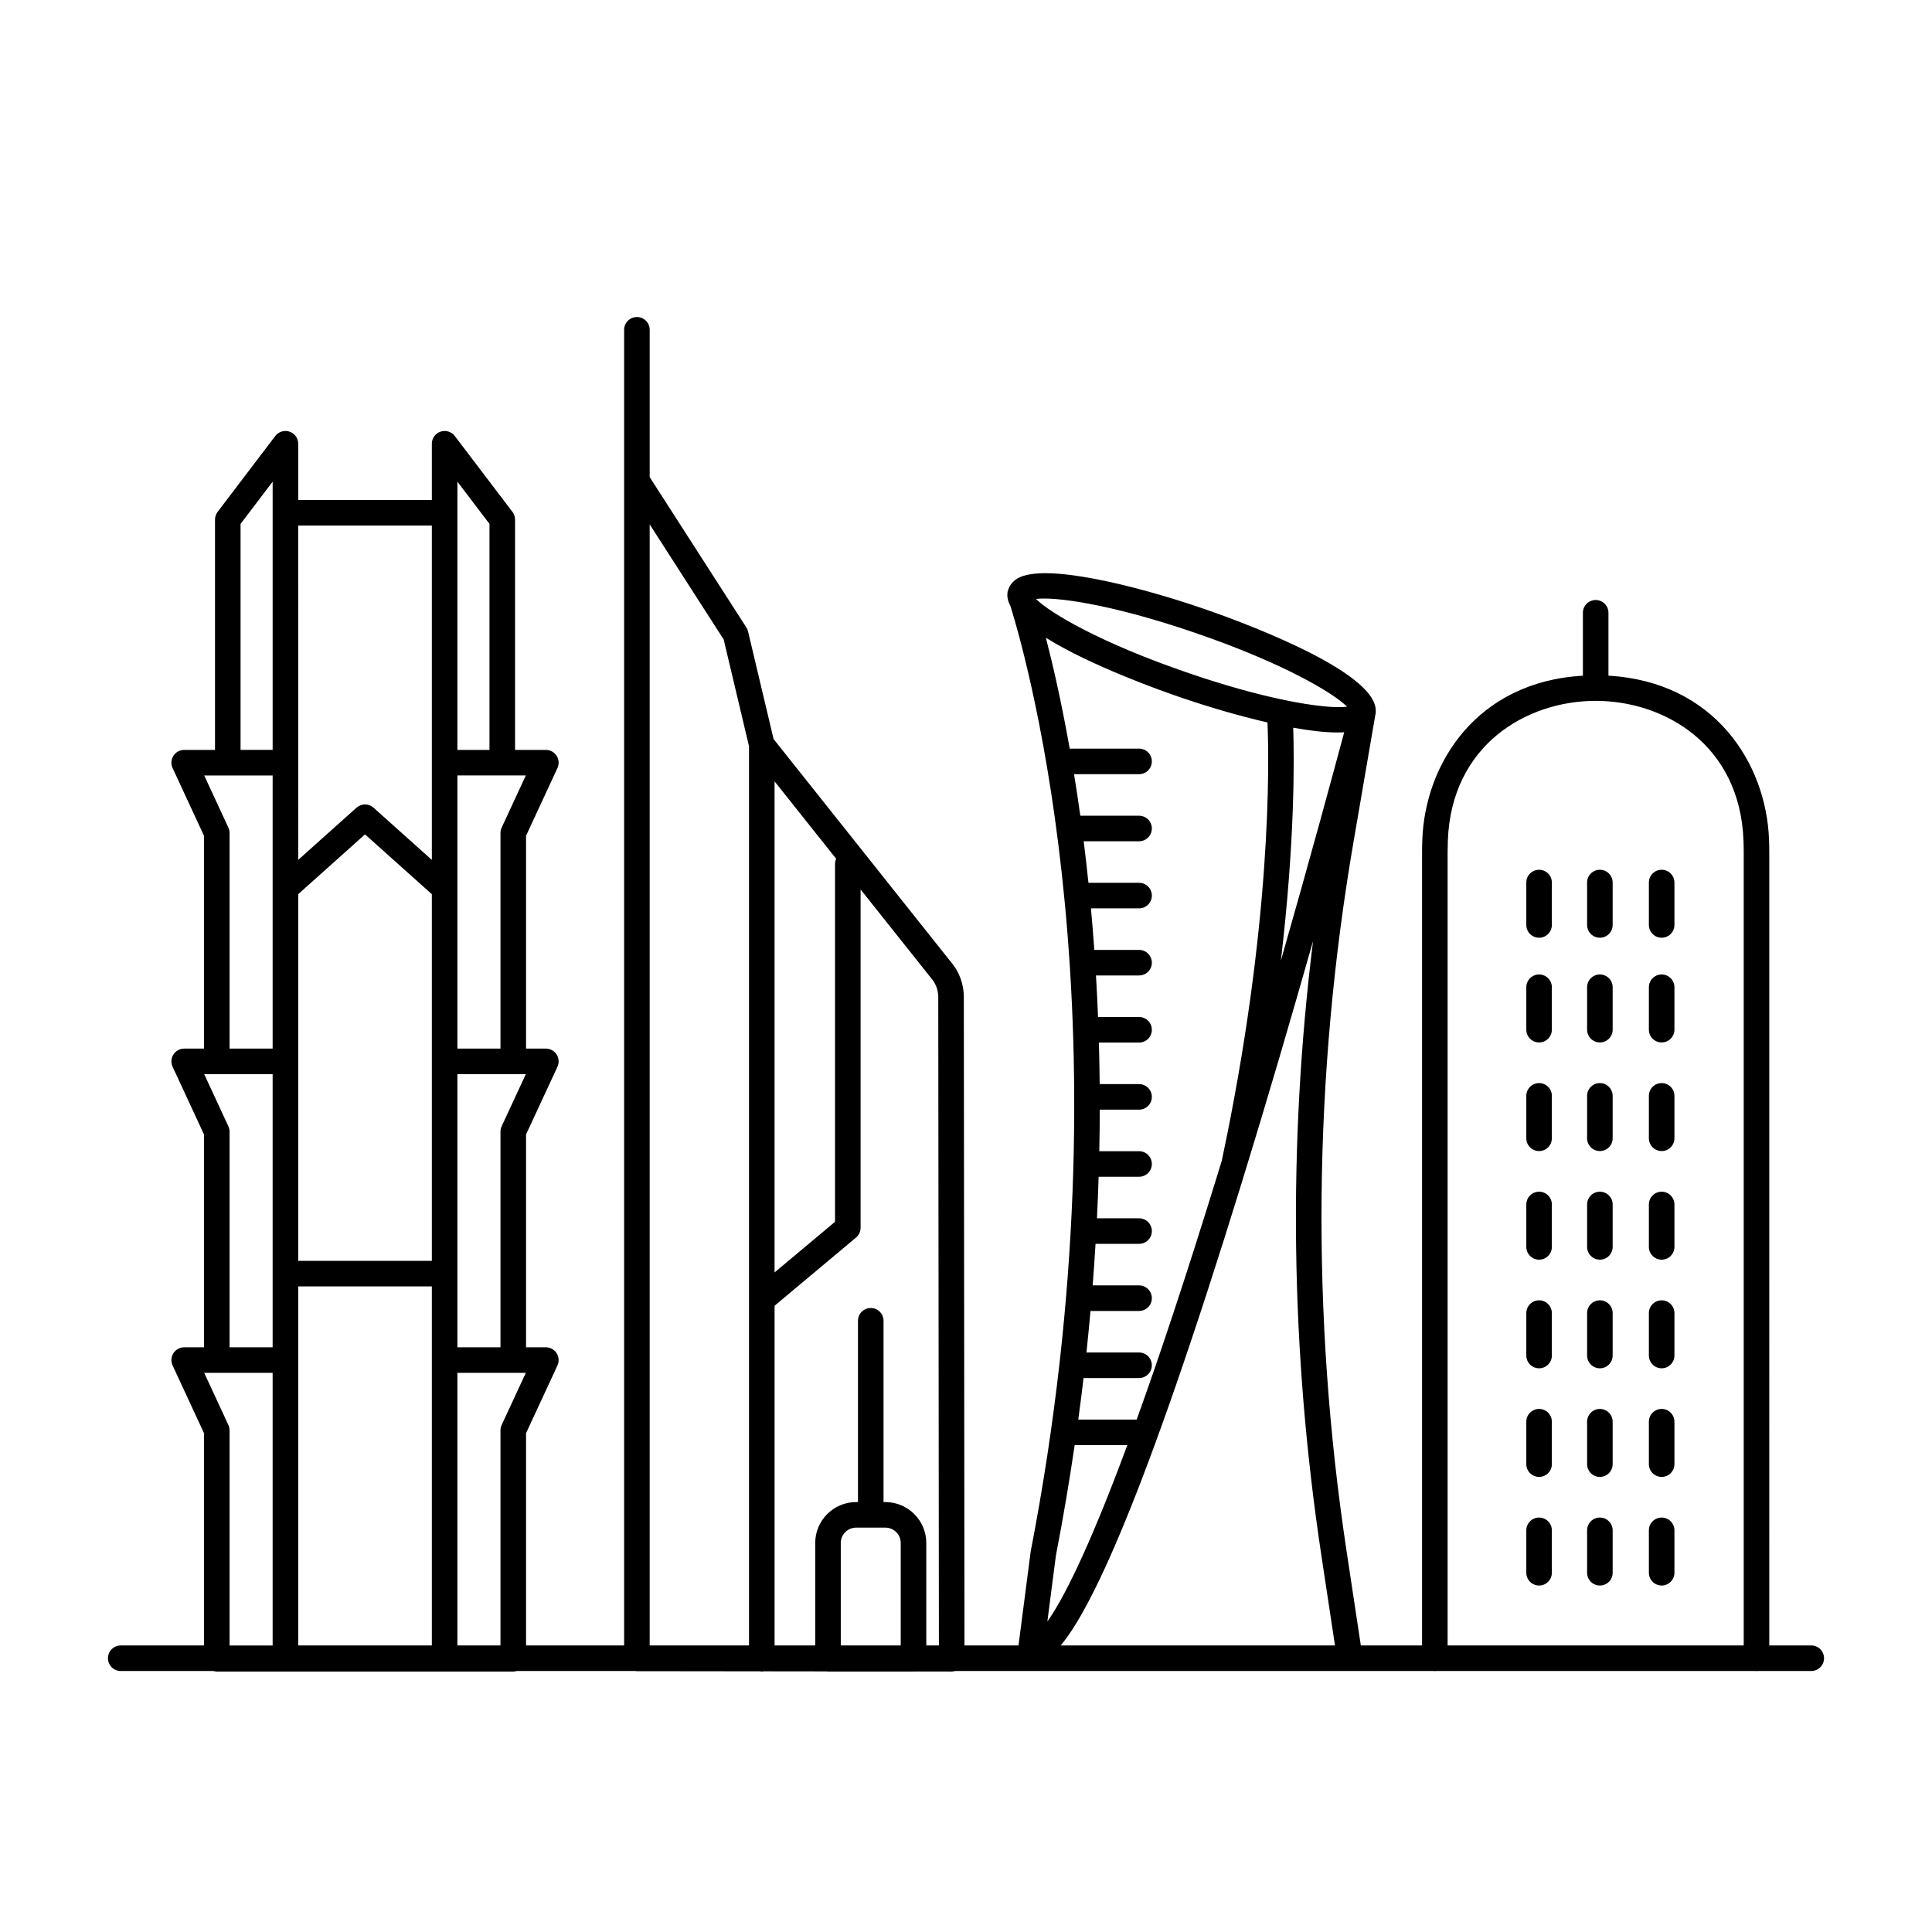 <?xml version="1.0" encoding="UTF-8"?><svg id="Icons" xmlns="http://www.w3.org/2000/svg" viewBox="0 0 226.772 226.772"><path d="M212.598,193.138h-4.925V100.109c0-.515-.01-1.028-.028-1.541-.327-8.946-6.372-18.544-18.85-19.258v-7.382c0-.829-.672-1.5-1.5-1.5s-1.5,.671-1.5,1.5v7.382c-12.476,.715-18.522,10.313-18.85,19.258-.019,.512-.028,1.026-.028,1.541v93.028h-7.188l-1.668-11.037c-4.191-27.735-3.914-55.784,.825-83.368l2.574-14.981c.017-.102,.023-.203,.02-.302,.117-4.81-16.886-10.867-20.371-12.056-8.036-2.744-18.529-5.309-21.652-3.512-.553,.318-.932,.789-1.111,1.335-.027,.069-.051,.138-.068,.211-.003,.013-.01,.025-.012,.038-.005,.025-.002,.05-.006,.074-.01,.07-.017,.14-.017,.212-.024,.454,.104,.919,.363,1.391,2.061,6.636,14.21,49.851,2.369,110.99l-1.426,11.006h-6.342l-.076-76.118c-.002-1.542-.565-3.03-1.536-4.132l-20.795-26.142-2.995-12.628c-.039-.165-.106-.322-.198-.465l-11.348-17.653v-17.287c0-.829-.672-1.5-1.5-1.5-.829,0-1.5,.671-1.5,1.5V193.138h-11.513v-24.916l3.686-7.95c.215-.464,.179-1.007-.097-1.438-.275-.432-.752-.693-1.264-.693h-2.325v-24.979l3.686-7.95c.215-.464,.179-1.007-.097-1.438-.275-.432-.752-.693-1.264-.693h-2.325v-24.979l3.686-7.95c.215-.464,.179-1.007-.097-1.438-.275-.432-.752-.693-1.264-.693h-3.616v-27.031c0-.328-.107-.646-.306-.907l-6.766-8.905c-.389-.513-1.062-.72-1.673-.514-.61,.206-1.021,.777-1.021,1.421v6.603h-15.687v-6.603c0-.644-.411-1.216-1.021-1.421-.61-.206-1.283,.001-1.673,.514l-6.766,8.905c-.198,.261-.306,.58-.306,.907v27.031h-3.616c-.512,0-.989,.261-1.264,.693-.275,.431-.312,.974-.097,1.438l3.686,7.95v24.979h-2.325c-.512,0-.989,.261-1.264,.693-.275,.431-.312,.974-.097,1.438l3.686,7.95v24.979h-2.325c-.512,0-.989,.261-1.264,.693-.275,.431-.312,.974-.097,1.438l3.686,7.95v24.916H14.173c-.829,0-1.5,.671-1.5,1.5s.671,1.5,1.5,1.5h10.866c.13,.037,.265,.063,.407,.063H60.245c.142,0,.277-.026,.407-.063h13.907c.065,.009,.129,.02,.197,.02l14.4,.017c.085,.015,.171,.026,.26,.026,.087,0,.171-.011,.254-.026l7.347,.009c.057,.006,.112,.017,.169,.017h10.037c.018,0,.034-.004,.051-.005l4.43,.005h.002c.139,0,.274-.026,.405-.063h56.164c.047,.004,.093,.014,.141,.014,.048,0,.094-.01,.141-.014h37.475c.047,.004,.092,.014,.141,.014,.048,0,.093-.01,.14-.014h6.285c.829,0,1.5-.671,1.5-1.5s-.671-1.5-1.5-1.5Zm-42.681-93.028c0-.479,.009-.955,.026-1.431,.412-11.278,9.284-16.415,17.352-16.415,8.068,0,16.939,5.137,17.352,16.415,.018,.476,.026,.953,.026,1.431v93.028h-34.756V100.109Zm-36.5,66.517h-6.853c.222-1.641,.43-3.267,.62-4.876h6.515c.828,0,1.5-.671,1.5-1.5s-.672-1.5-1.5-1.5h-6.176c.176-1.644,.333-3.268,.477-4.876h5.7c.828,0,1.5-.671,1.5-1.5s-.672-1.5-1.5-1.5h-5.447c.129-1.645,.241-3.27,.338-4.876h5.109c.828,0,1.5-.671,1.5-1.5s-.672-1.5-1.5-1.5h-4.943c.082-1.648,.147-3.273,.197-4.876h4.746c.829,0,1.5-.671,1.5-1.5s-.671-1.5-1.5-1.5h-4.668c.033-1.651,.051-3.276,.054-4.876h4.614c.828,0,1.5-.671,1.5-1.5s-.672-1.5-1.5-1.5h-4.624c-.015-1.655-.046-3.281-.091-4.876h4.715c.829,0,1.5-.671,1.5-1.5s-.671-1.5-1.5-1.5h-4.816c-.066-1.662-.148-3.286-.242-4.876h5.059c.829,0,1.5-.671,1.5-1.5s-.671-1.5-1.5-1.5h-5.254c-.119-1.667-.25-3.295-.395-4.876h5.649c.829,0,1.5-.671,1.5-1.5s-.671-1.5-1.5-1.5h-5.943c-.175-1.68-.362-3.307-.559-4.876h6.501c.828,0,1.5-.671,1.5-1.5s-.672-1.5-1.5-1.5h-6.897c-.236-1.7-.482-3.326-.734-4.876h7.631c.828,0,1.5-.671,1.5-1.5s-.672-1.5-1.5-1.5h-8.14c-.977-5.506-1.988-9.888-2.796-13.011,5.269,3.29,13.534,6.223,15.847,7.012,3.205,1.094,6.798,2.157,10.161,2.929,.198,4.642,.534,23.714-5.366,51.447-.161,.527-.322,1.053-.485,1.58-3.724,12.088-6.863,21.483-9.502,28.804Zm18.377-81.209c1.954,.35,3.749,.558,5.231,.558,.264,0,.509-.013,.752-.027-1.252,4.679-3.971,14.719-7.434,26.82,1.636-13.837,1.579-23.447,1.451-27.352Zm-11.654-11.186c10.484,3.579,16.403,7.13,17.975,8.722-1.188,.153-3.7-.024-7.423-.801-.103-.035-.209-.057-.32-.068-2.904-.621-6.514-1.597-10.794-3.059-10.483-3.579-16.402-7.13-17.975-8.722,2.132-.273,8.512,.506,18.537,3.928Zm-16.206,108.378c.857-4.423,1.586-8.751,2.206-12.984h6.182c-4.679,12.627-7.634,18.233-9.386,20.703l.998-7.719Zm21.814-43.781c3.037-9.853,5.922-19.741,8.371-28.36-2.969,23.932-2.645,48.122,.976,72.08l1.601,10.589h-32.193c3.455-4.133,9.609-16.559,21.246-54.309Zm-41.825,40.48c.993,0,1.801,.808,1.801,1.801v12.028h-7.037v-12.028c0-.993,.808-1.801,1.801-1.801h3.435Zm6.206-62.285l.076,76.114h-1.481v-12.028c0-2.647-2.154-4.801-4.801-4.801h-.217v-21.28c0-.829-.672-1.5-1.5-1.5-.829,0-1.5,.671-1.5,1.5v21.28h-.217c-2.647,0-4.801,2.154-4.801,4.801v12.028h-4.771v-39.871l9.56-8.006c.34-.285,.537-.706,.537-1.15v-39.707l8.279,10.407c.538,.612,.835,1.398,.836,2.212Zm-19.213-25.311l7.229,9.087c-.084,.187-.132,.393-.132,.611v42l-7.097,5.943v-57.642Zm-14.659-30.165l8.686,13.512,2.973,12.534v105.545h-11.659V61.547Zm-25.569,131.591h-15.687v-42.145h15.687v42.145Zm0-87.744v42.599h-15.687v-43.037l7.843-7.02,7.843,7.02v.438Zm3,87.744v-31.998h8.032l-2.837,6.12c-.092,.198-.139,.413-.139,.631v25.247h-5.056Zm0-34.998v-32.061h8.032l-2.837,6.12c-.092,.198-.139,.413-.139,.631v25.31h-5.056Zm5.195-61.001c-.092,.198-.139,.413-.139,.631v25.31h-5.056v-32.061h8.032l-2.837,6.12Zm-5.195-40.602l3.766,4.957v26.526h-3.766v-31.482Zm-3,5.149v39.244l-6.843-6.125c-.57-.51-1.431-.51-2.001,0l-6.843,6.125V61.685h15.687Zm-22.452-.192l3.766-4.957v31.482h-3.766v-26.526Zm-1.43,35.646l-2.837-6.12h8.032v32.061h-5.056v-25.31c0-.218-.047-.433-.139-.631Zm0,35.061l-2.837-6.12h8.032v32.061h-5.056v-25.31c0-.218-.047-.433-.139-.631Zm0,35.061l-2.837-6.12h8.032v31.998h-5.056v-25.247c0-.218-.047-.433-.139-.631Z"/><path d="M195.04,114.38c-.829,0-1.5,.671-1.5,1.5v4.979c0,.829,.671,1.5,1.5,1.5,.828,0,1.5-.671,1.5-1.5v-4.979c0-.829-.672-1.5-1.5-1.5Z"/><path d="M187.789,114.38c-.829,0-1.5,.671-1.5,1.5v4.979c0,.829,.671,1.5,1.5,1.5s1.5-.671,1.5-1.5v-4.979c0-.829-.671-1.5-1.5-1.5Z"/><path d="M180.653,114.38c-.828,0-1.5,.671-1.5,1.5v4.979c0,.829,.672,1.5,1.5,1.5s1.5-.671,1.5-1.5v-4.979c0-.829-.672-1.5-1.5-1.5Z"/><path d="M195.04,102.09c-.829,0-1.5,.671-1.5,1.5v4.978c0,.829,.671,1.5,1.5,1.5,.828,0,1.5-.671,1.5-1.5v-4.978c0-.829-.672-1.5-1.5-1.5Z"/><path d="M187.789,102.09c-.829,0-1.5,.671-1.5,1.5v4.978c0,.829,.671,1.5,1.5,1.5s1.5-.671,1.5-1.5v-4.978c0-.829-.671-1.5-1.5-1.5Z"/><path d="M180.653,102.09c-.828,0-1.5,.671-1.5,1.5v4.978c0,.829,.672,1.5,1.5,1.5s1.5-.671,1.5-1.5v-4.978c0-.829-.672-1.5-1.5-1.5Z"/><path d="M195.04,127.129c-.829,0-1.5,.671-1.5,1.5v4.979c0,.829,.671,1.5,1.5,1.5,.828,0,1.5-.671,1.5-1.5v-4.979c0-.829-.672-1.5-1.5-1.5Z"/><path d="M187.789,127.129c-.829,0-1.5,.671-1.5,1.5v4.979c0,.829,.671,1.5,1.5,1.5s1.5-.671,1.5-1.5v-4.979c0-.829-.671-1.5-1.5-1.5Z"/><path d="M180.653,127.129c-.828,0-1.5,.671-1.5,1.5v4.979c0,.829,.672,1.5,1.5,1.5s1.5-.671,1.5-1.5v-4.979c0-.829-.672-1.5-1.5-1.5Z"/><path d="M195.04,139.878c-.829,0-1.5,.671-1.5,1.5v4.979c0,.829,.671,1.5,1.5,1.5,.828,0,1.5-.671,1.5-1.5v-4.979c0-.829-.672-1.5-1.5-1.5Z"/><path d="M187.789,139.878c-.829,0-1.5,.671-1.5,1.5v4.979c0,.829,.671,1.5,1.5,1.5s1.5-.671,1.5-1.5v-4.979c0-.829-.671-1.5-1.5-1.5Z"/><path d="M180.653,139.878c-.828,0-1.5,.671-1.5,1.5v4.979c0,.829,.672,1.5,1.5,1.5s1.5-.671,1.5-1.5v-4.979c0-.829-.672-1.5-1.5-1.5Z"/><path d="M195.04,152.627c-.829,0-1.5,.671-1.5,1.5v4.979c0,.829,.671,1.5,1.5,1.5,.828,0,1.5-.671,1.5-1.5v-4.979c0-.829-.672-1.5-1.5-1.5Z"/><path d="M187.789,152.627c-.829,0-1.5,.671-1.5,1.5v4.979c0,.829,.671,1.5,1.5,1.5s1.5-.671,1.5-1.5v-4.979c0-.829-.671-1.5-1.5-1.5Z"/><path d="M180.653,152.627c-.828,0-1.5,.671-1.5,1.5v4.979c0,.829,.672,1.5,1.5,1.5s1.5-.671,1.5-1.5v-4.979c0-.829-.672-1.5-1.5-1.5Z"/><path d="M195.04,165.376c-.829,0-1.5,.671-1.5,1.5v4.979c0,.829,.671,1.5,1.5,1.5,.828,0,1.5-.671,1.5-1.5v-4.979c0-.829-.672-1.5-1.5-1.5Z"/><path d="M187.789,165.376c-.829,0-1.5,.671-1.5,1.5v4.979c0,.829,.671,1.5,1.5,1.5s1.5-.671,1.5-1.5v-4.979c0-.829-.671-1.5-1.5-1.5Z"/><path d="M180.653,165.376c-.828,0-1.5,.671-1.5,1.5v4.979c0,.829,.672,1.5,1.5,1.5s1.5-.671,1.5-1.5v-4.979c0-.829-.672-1.5-1.5-1.5Z"/><path d="M195.04,178.126c-.829,0-1.5,.671-1.5,1.5v4.978c0,.829,.671,1.5,1.5,1.5,.828,0,1.5-.671,1.5-1.5v-4.978c0-.829-.672-1.5-1.5-1.5Z"/><path d="M187.789,178.126c-.829,0-1.5,.671-1.5,1.5v4.978c0,.829,.671,1.5,1.5,1.5s1.5-.671,1.5-1.5v-4.978c0-.829-.671-1.5-1.5-1.5Z"/><path d="M180.653,178.126c-.828,0-1.5,.671-1.5,1.5v4.978c0,.829,.672,1.5,1.5,1.5s1.5-.671,1.5-1.5v-4.978c0-.829-.672-1.5-1.5-1.5Z"/></svg>